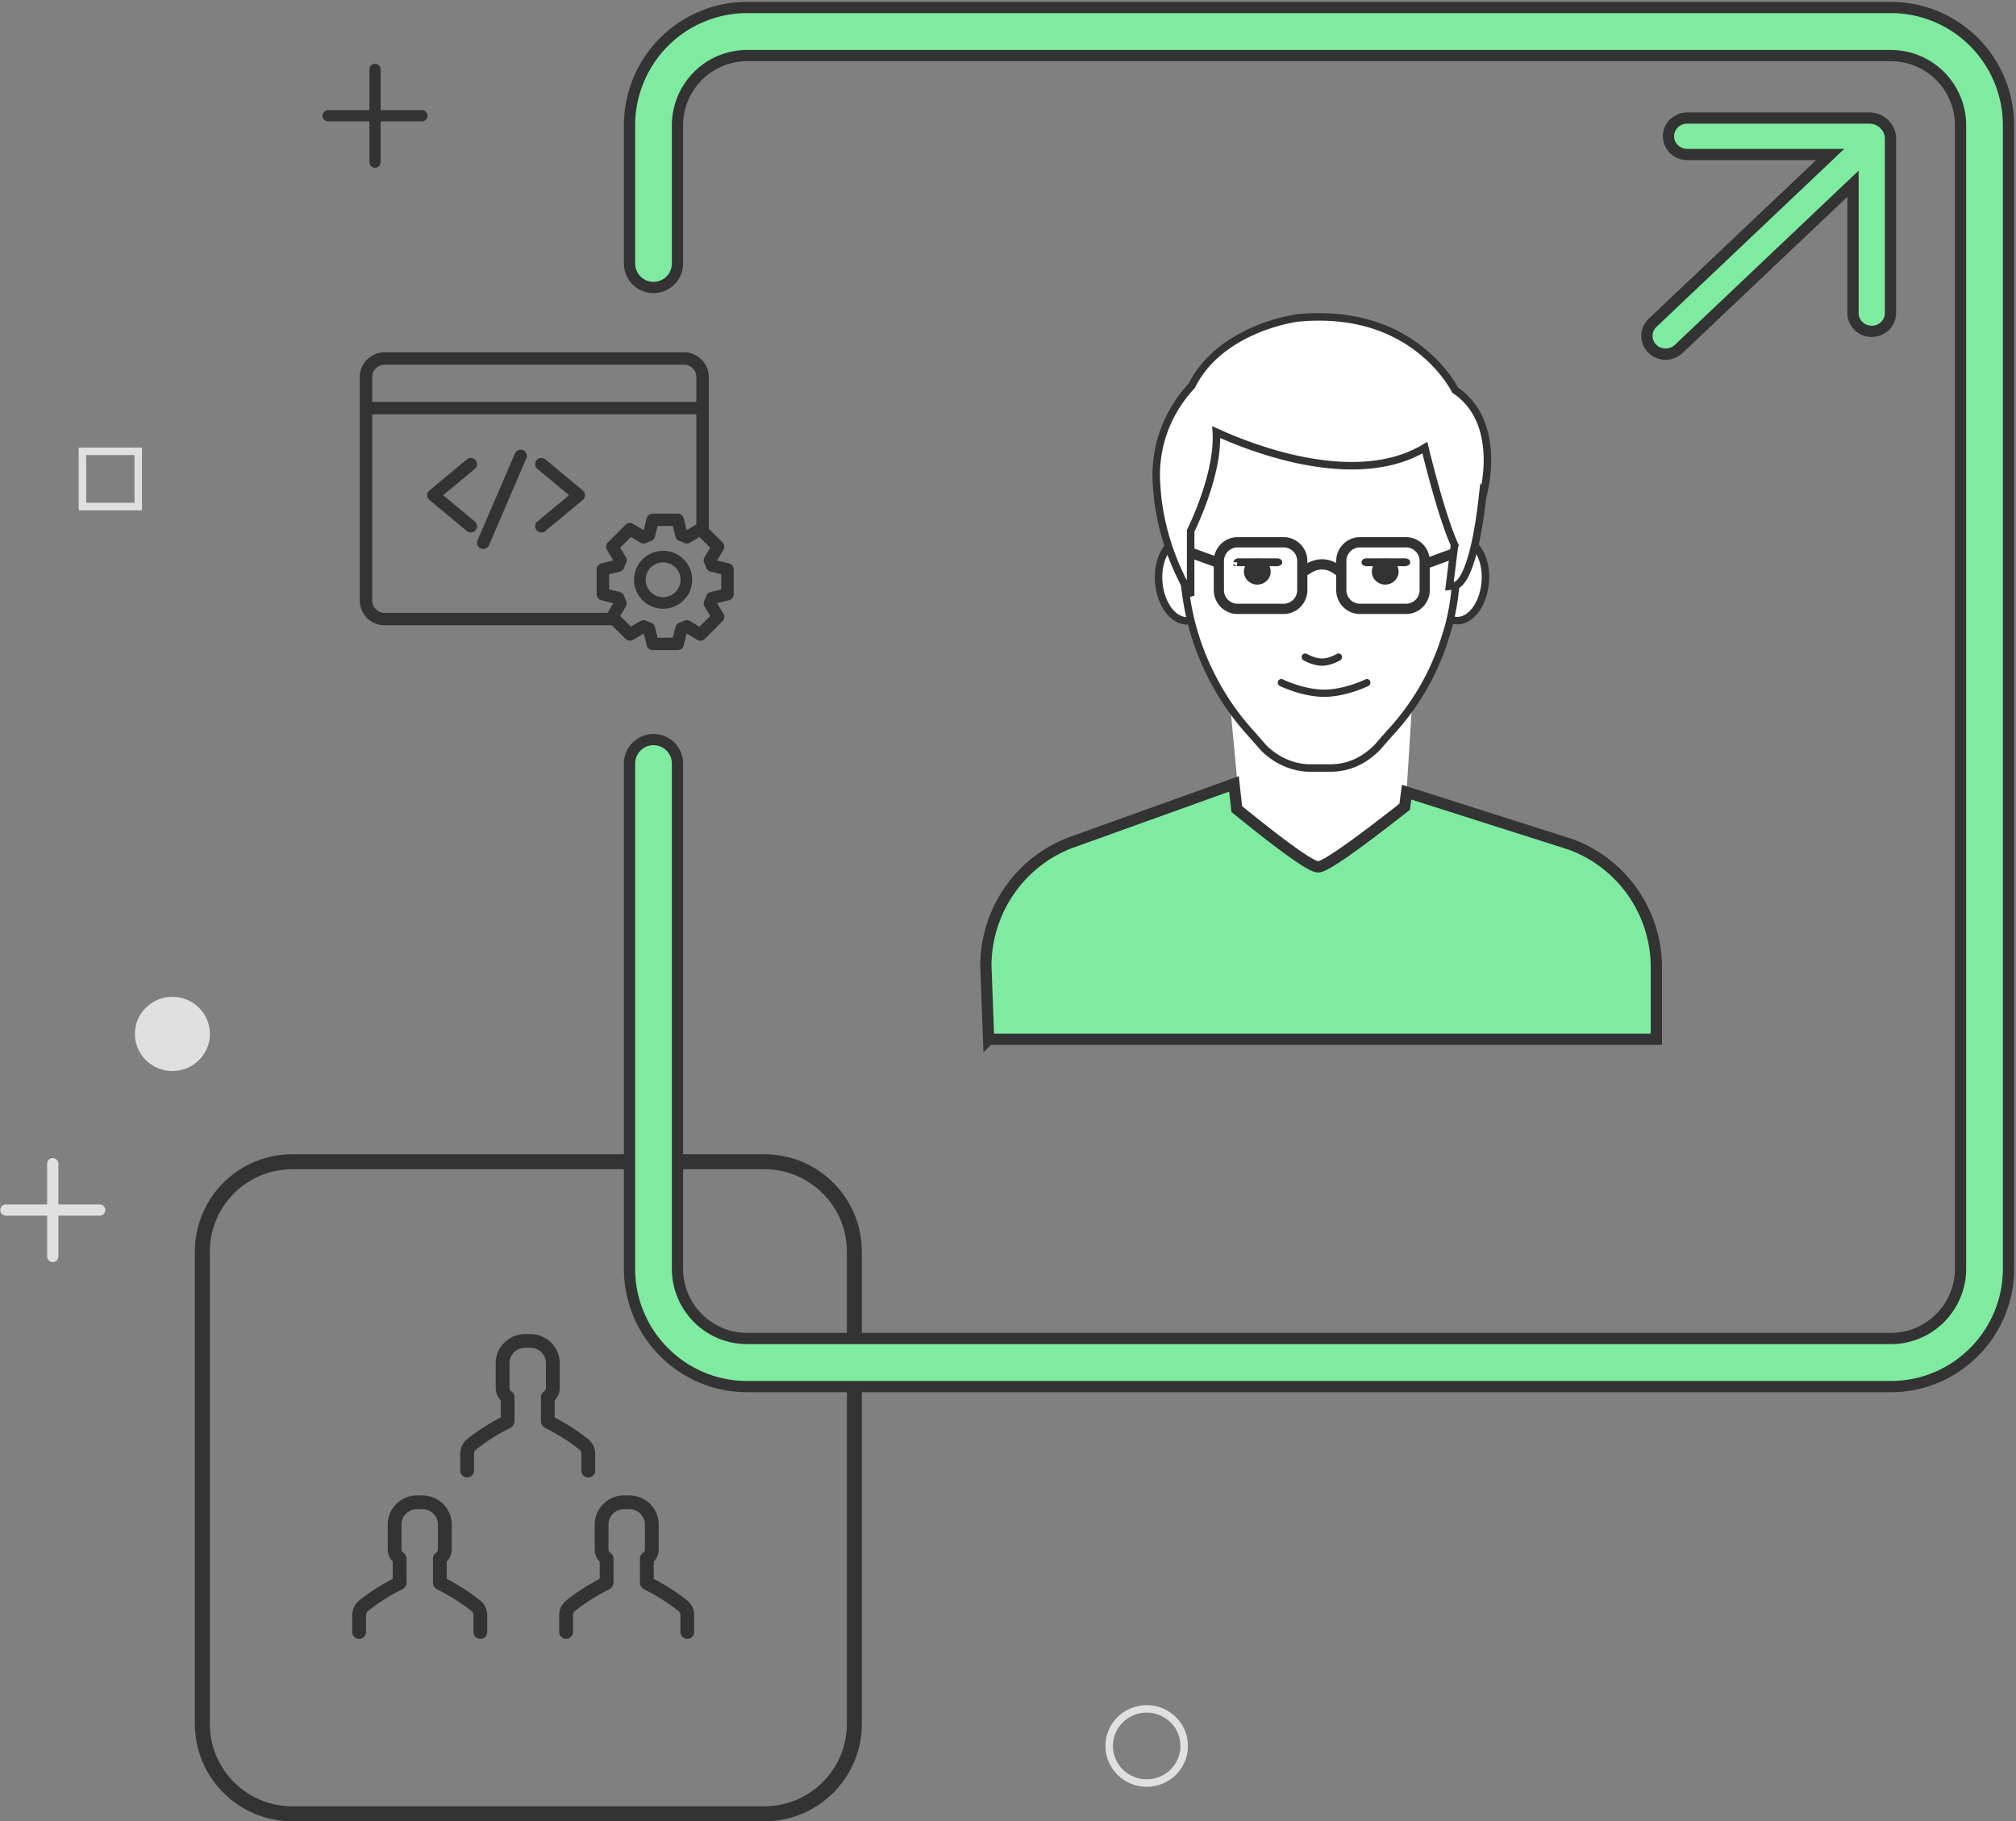 <svg width="269" height="243" fill="none" xmlns="http://www.w3.org/2000/svg"><rect width="100%" height="100%" fill="#808080" stroke="none"/><path fill-rule="evenodd" clip-rule="evenodd" d="M249.42 15.75h-24.289c-1.384 0-2.499 1.092-2.499 2.432 0 1.34 1.115 2.432 2.499 2.432h19.071l-1.365 1.294-22.309 21.147a2.39 2.39 0 00-.706 2.34c.213.85.879 1.524 1.747 1.763a2.55 2.55 0 002.452-.626l23.231-22.02v17.264c0 1.34 1.115 2.432 2.499 2.432 1.384 0 2.499-1.093 2.499-2.432v-23.27c-.002-1.518-1.264-2.754-2.83-2.756z" fill="#7FEBA1" stroke="#333" stroke-width="1.5"/><path d="M102 155H39c-6.627 0-12 5.373-12 12v63c0 6.627 5.373 12 12 12h63c6.627 0 12-5.373 12-12v-63c0-6.627-5.373-12-12-12z" stroke="#333" stroke-width="2"/><path d="M77.58 193.964v2.257c0 .507.409.912.92.912.511 0 .92-.405.92-.912v-2.257c0-.755-.334-1.465-.92-1.934-1.748-1.419-3.608-2.451-4.482-2.902v-2.294c.428-.442.67-1.032.67-1.658v-3.298c0-2.137-1.758-3.878-3.915-3.878h-.716c-2.157 0-3.915 1.741-3.915 3.878v3.298c0 .626.242 1.216.67 1.658v2.285c-.874.451-2.734 1.483-4.482 2.901a2.483 2.483 0 00-.92 1.935v2.257c0 .506.408.912.92.912.511 0 .92-.406.92-.912v-2.257a.68.68 0 01.251-.525c1.99-1.622 4.138-2.699 4.557-2.893.362-.175.595-.553.595-.949v-3.178a.912.912 0 00-.41-.755.59.59 0 01-.26-.479v-3.298c0-1.133.93-2.054 2.074-2.054h.716c1.144 0 2.074.921 2.074 2.054v3.298a.567.567 0 01-.26.479.89.89 0 00-.41.755v3.178c0 .406.232.774.595.949.41.203 2.566 1.271 4.556 2.893a.684.684 0 01.251.534zm8.214 13.225a.888.888 0 00-.409.755v3.178c0 .405.233.774.595.949.41.202 2.566 1.28 4.556 2.892a.681.681 0 01.251.525v2.257c0 .507.41.912.921.912.511 0 .92-.405.92-.912v-2.257a2.47 2.47 0 00-.92-1.934c-1.748-1.419-3.608-2.45-4.482-2.902v-2.294c.428-.442.67-1.031.67-1.658v-3.297c0-2.138-1.758-3.879-3.915-3.879h-.716c-2.157 0-3.915 1.741-3.915 3.879v3.297c0 .627.242 1.216.67 1.658v2.294c-.874.452-2.734 1.483-4.482 2.902a2.496 2.496 0 00-.92 1.934v2.257c0 .507.408.912.92.912.511 0 .92-.405.92-.912v-2.257c0-.202.093-.396.251-.525 1.99-1.621 4.138-2.699 4.557-2.892.362-.175.595-.553.595-.949v-3.178a.91.91 0 00-.41-.755.59.59 0 01-.26-.479v-3.298c0-1.133.93-2.054 2.074-2.054h.716c1.144 0 2.074.921 2.074 2.054v3.298a.567.567 0 01-.26.479zm-22.624 8.299v2.257c0 .507.41.912.92.912a.912.912 0 00.921-.912v-2.257a2.47 2.47 0 00-.92-1.934c-1.748-1.419-3.608-2.45-4.482-2.902v-2.294c.428-.442.67-1.031.67-1.658v-3.297c0-2.138-1.758-3.879-3.915-3.879h-.716c-2.158 0-3.915 1.741-3.915 3.879v3.297c0 .627.242 1.216.67 1.658v2.294c-.875.452-2.734 1.483-4.482 2.902a2.483 2.483 0 00-.921 1.934v2.257c0 .507.41.912.92.912a.912.912 0 00.921-.912v-2.257c0-.202.093-.396.251-.525 1.99-1.621 4.138-2.699 4.556-2.892a1.04 1.04 0 00.596-.949v-3.178a.91.91 0 00-.41-.755.59.59 0 01-.26-.479v-3.298c0-1.133.93-2.054 2.074-2.054h.716c1.144 0 2.073.921 2.073 2.054v3.298a.567.567 0 01-.26.479.888.888 0 00-.41.755v3.178c0 .405.233.774.596.949.41.202 2.566 1.271 4.556 2.892a.668.668 0 01.251.525z" fill="#333"/><path fill-rule="evenodd" clip-rule="evenodd" d="M99.689 1a15.669 15.669 0 00-11.094 4.608A15.758 15.758 0 0084 16.735v18.414a3.203 3.203 0 003.199 3.208 3.203 3.203 0 003.198-3.208V16.735c0-2.472.98-4.842 2.722-6.59a9.277 9.277 0 016.57-2.729H252.31c2.464 0 4.828.982 6.57 2.73a9.33 9.33 0 012.722 6.589v152.53c0 5.146-4.16 9.319-9.292 9.319H99.689c-5.132 0-9.292-4.173-9.292-9.319v-67.381a3.203 3.203 0 00-3.198-3.208A3.203 3.203 0 0084 101.884v67.381C84 177.955 91.024 185 99.689 185H252.31c8.665 0 15.689-7.045 15.689-15.735V16.735a15.76 15.76 0 00-4.595-11.127A15.666 15.666 0 00252.311 1H99.689z" fill="#7FEBA1" stroke="#333" stroke-width="1.5"/><path d="M63.351 69.575l-4.22-3.504 4.22-3.504a.826.826 0 00.107-1.166.834.834 0 00-1.172-.105l-4.987 4.14a.826.826 0 000 1.27l4.987 4.14a.835.835 0 001.171-.105.826.826 0 00-.106-1.166zm8.251 1.165a.834.834 0 001.171.106l4.988-4.14a.825.825 0 000-1.27l-4.988-4.14a.835.835 0 00-1.171.105.826.826 0 00.106 1.166l4.221 3.504-4.22 3.504a.826.826 0 00-.107 1.166zm-1.806-10.674a.834.834 0 00-1.09.435l-4.988 11.59a.828.828 0 00.764 1.155.83.83 0 00.764-.501l4.987-11.59a.828.828 0 00-.437-1.089z" fill="#333"/><path d="M97.273 75.171l-1.593-.396.844-1.4a.826.826 0 00-.125-1.012l-1.822-1.815V50.312A3.322 3.322 0 0091.252 47H51.325A3.322 3.322 0 0048 50.312v29.803a3.322 3.322 0 003.325 3.31h30.32l1.822 1.815a.836.836 0 001.016.125l1.408-.841.398 1.586a.83.83 0 00.806.627h3.326a.83.83 0 00.806-.627l.398-1.586 1.408.84a.834.834 0 001.016-.124l2.35-2.341a.827.827 0 00.126-1.012l-.845-1.4 1.593-.397a.83.83 0 00.63-.803v-3.312a.83.83 0 00-.63-.803zm-47.61-24.86a1.66 1.66 0 011.662-1.655h39.927a1.66 1.66 0 011.662 1.656v3.31H49.663v-3.31zm31.398 31.46H51.325a1.66 1.66 0 01-1.662-1.656V55.279h43.251v14.689l-1.289.77-.398-1.586a.83.83 0 00-.807-.628h-3.325a.83.83 0 00-.806.628l-.399 1.586-1.407-.84a.832.832 0 00-1.016.124l-2.35 2.341a.826.826 0 00-.126 1.012l.844 1.4-1.592.397a.83.83 0 00-.63.803v3.312c0 .38.26.711.63.803l1.592.396-.773 1.284zM96.24 78.64l-1.428.356a.831.831 0 00-.583.53 5.57 5.57 0 01-.254.62.828.828 0 00.035.788l.754 1.252-1.432 1.426-1.258-.75a.83.83 0 00-.791-.036c-.202.099-.411.18-.624.254a.828.828 0 00-.53.58l-.357 1.422h-2.028l-.357-1.422a.827.827 0 00-.53-.58 5.665 5.665 0 01-.624-.254.834.834 0 00-.791.036l-1.258.75-1.432-1.426.754-1.252a.828.828 0 00.035-.789 5.55 5.55 0 01-.254-.62.831.831 0 00-.583-.53l-1.427-.355v-2.018l1.427-.356a.831.831 0 00.583-.53 5.56 5.56 0 01.254-.62.828.828 0 00-.035-.788l-.754-1.252 1.432-1.426 1.258.75a.843.843 0 00.791.036c.203-.099.411-.18.625-.254a.828.828 0 00.529-.58l.357-1.422h2.028l.357 1.421c.068.27.266.489.53.58.213.075.422.156.624.255.252.12.55.11.791-.036l1.258-.75 1.433 1.426-.755 1.252a.828.828 0 00-.035.789c.099.2.18.407.254.619a.831.831 0 00.583.53l1.428.356v2.018z" fill="#333"/><path d="M88.48 73.492c-2.138 0-3.878 1.732-3.878 3.863 0 2.13 1.74 3.863 3.879 3.863 2.139 0 3.88-1.732 3.88-3.863 0-2.13-1.741-3.863-3.88-3.863zm0 6.181a2.325 2.325 0 01-2.327-2.318 2.325 2.325 0 012.328-2.318 2.325 2.325 0 012.328 2.318 2.325 2.325 0 01-2.328 2.318z" fill="#333"/><path clip-rule="evenodd" d="M11 60.22h7.448v7.363H11v-7.362z" stroke="#E0E0E0"/><path d="M153.006 237.898c2.765 0 5.006-2.216 5.006-4.949 0-2.733-2.241-4.949-5.006-4.949S148 230.216 148 232.949c0 2.733 2.241 4.949 5.006 4.949z" stroke="#E0E0E0"/><path d="M23.006 142.898c2.764 0 5.006-2.216 5.006-4.949 0-2.733-2.242-4.949-5.006-4.949-2.765 0-5.006 2.216-5.006 4.949 0 2.733 2.241 4.949 5.006 4.949z" fill="#E0E0E0"/><path d="M43.782 15.448H56.3M50.041 9.26v12.375" stroke="#333" stroke-width="1.5" stroke-linecap="round"/><path d="M.782 161.448H13.3m-6.259-6.188v12.375" stroke="#E0E0E0" stroke-width="1.5" stroke-linecap="round"/><path d="M164.112 93.732l3.121 33.29h19.113l2.08-33.29h-24.314z" fill="#fff"/><path d="M157.597 72.06c-1.905.167-3.239 2.711-2.979 5.683.261 2.971 2.016 5.245 3.921 5.079 1.905-.167 3.238-2.712 2.978-5.683-.26-2.972-2.015-5.246-3.92-5.079zm37.605-.019c-1.906-.167-3.661 2.107-3.921 5.079-.26 2.972 1.073 5.516 2.979 5.683 1.905.166 3.66-2.108 3.92-5.08.26-2.971-1.073-5.515-2.978-5.682z" fill="#fff" stroke="#333"/><path d="M194.385 68.797v6.1c0 1.262 0 2.526-.215 3.789-.215 2.112-.625 4.204-1.249 6.099a33.029 33.029 0 01-7.496 13.046l-1.659 1.895c-1.659 1.677-3.748 2.743-6.246 2.743h-2.714c-2.283 0-4.587-1.046-6.246-2.743l-1.659-1.895c-2.499-2.743-4.372-5.684-5.836-8.842a34.07 34.07 0 01-2.909-10.323c-.215-1.263-.215-2.526-.215-3.79v-5.881c0-1.678.625-8.21 1.035-9.889 2.089-7.796 8.745-8.427 17.08-8.427 8.335 0 15.401 5.684 17.489 13.263.625 1.5.84 3.178.84 4.855z" fill="#fff" stroke="#333"/><path d="M173.921 88.092c.163.095.433.231.776.367.522.206 1.044.34 1.546.363.053.003.106.004.159.004.548 0 1.118-.139 1.684-.37.335-.135.597-.273.754-.368a.495.495 0 00.166-.665.46.46 0 00-.642-.172 5.24 5.24 0 01-.621.302c-.465.19-.927.303-1.341.303l-.116-.003c-.388-.019-.819-.129-1.255-.301a6 6 0 01-.649-.305.46.46 0 00-.639.184.495.495 0 00.178.661zm-3.157 3.428c.026.012.073.035.14.065a17.295 17.295 0 001.707.663c1.375.452 2.752.725 4.05.727 1.335-.002 2.712-.275 4.087-.727a17.265 17.265 0 001.707-.663c.066-.03.113-.053.139-.066a.493.493 0 00.222-.646.461.461 0 00-.624-.23c-.082.04-.242.114-.468.209-.379.16-.803.321-1.259.471-1.292.424-2.58.68-3.769.682-1.223-.003-2.511-.258-3.802-.682-.456-.15-.88-.31-1.26-.471a9.815 9.815 0 01-.467-.21.461.461 0 00-.624.23.493.493 0 00.221.647zm-5.634-18.483a1.82 1.82 0 00-1.813 1.827v3.86a1.82 1.82 0 001.813 1.827h6.147a1.82 1.82 0 001.812-1.826v-3.861a1.82 1.82 0 00-1.812-1.827h-6.147zm0-1.37h6.147c1.751 0 3.171 1.432 3.171 3.197v3.86c0 1.766-1.42 3.197-3.171 3.197h-6.147c-1.752 0-3.172-1.431-3.172-3.196v-3.861c0-1.765 1.42-3.197 3.172-3.197zm16.333 1.37a1.82 1.82 0 00-1.813 1.827v3.86a1.82 1.82 0 001.813 1.827h6.147a1.82 1.82 0 001.812-1.826v-3.861a1.82 1.82 0 00-1.812-1.827h-6.147zm0-1.37h6.147c1.751 0 3.171 1.432 3.171 3.197v3.86c0 1.766-1.42 3.197-3.171 3.197h-6.147c-1.752 0-3.172-1.431-3.172-3.196v-3.861c0-1.765 1.42-3.197 3.172-3.197z" fill="#333"/><path fill-rule="evenodd" clip-rule="evenodd" d="M186.623 76.266c0 .956-.8 1.731-1.788 1.731s-1.788-.775-1.788-1.731c0-.956.8-1.73 1.788-1.73s1.788.774 1.788 1.73z" fill="#333"/><path clip-rule="evenodd" d="M182.142 75.04h5.547a.022.022 0 010-.044h-5.547a.022.022 0 010 .044z" stroke="#333"/><path fill-rule="evenodd" clip-rule="evenodd" d="M169.552 76.266c0 .956-.801 1.731-1.789 1.731-.987 0-1.787-.775-1.787-1.731 0-.956.8-1.73 1.787-1.73.988 0 1.789.774 1.789 1.73z" fill="#333"/><path clip-rule="evenodd" d="M165.07 75.04h5.548a.022.022 0 010-.044h-5.548c.013 0 .022.01.022.022a.022.022 0 01-.022.022z" stroke="#333"/><path d="M174.499 76.73c1.323-1.013 2.525-1 3.806.04l.853-1.067c-1.769-1.436-3.663-1.457-5.481-.064l.822 1.09zm16.254-.985l5.724-2.08-.462-1.289-5.723 2.08.461 1.289zm-33.628-3.369l5.724 2.08-.461 1.29-5.724-2.081.461-1.289z" fill="#333"/><path d="M131.914 138.655l-.365-9.781c0-7.362 4.587-13.895 11.243-16.422l21.862-7.863.371 3.355c6.362 5.175 9.988 7.748 10.877 7.719.918-.03 4.762-2.706 11.53-8.029l.26-1.943 21.862 6.959a17.481 17.481 0 0111.458 16.421v9.584h-89.098z" fill="#7FEBA1" stroke="#333" stroke-width="1.5"/><path d="M159.009 51.477c1.355-2.702 3.549-4.802 6.343-6.378 1.694-.956 3.506-1.66 5.318-2.154a22.863 22.863 0 011.753-.406c.321-.06.553-.097.696-.115 7.238-.696 12.867 1.198 17.045 4.787a18.72 18.72 0 013.103 3.395c.287.407.528.786.724 1.128.073.128.132.235.175.318 2.17 1.46 3.457 3.605 4.002 6.236.449 2.165.368 4.464-.036 6.66-.074.399-.153.76-.232 1.08-.048.193-.086.33-.091.318-.335 2.99-.748 5.374-1.225 7.217-.843 3.263-1.762 4.511-2.558 4.594l-.625.065.684-5.535a27.846 27.846 0 01-.831-2.073 71.885 71.885 0 01-1.249-3.863c-.5-1.687-.991-3.493-1.453-5.298a147.79 147.79 0 01-.432-1.726c-2.866 1.73-6.344 2.483-10.296 2.404-3.956-.08-8.178-.98-12.407-2.431a55.453 55.453 0 01-5.123-2.047c.064 1.08-.015 2.264-.221 3.536-.288 1.781-.814 3.674-1.509 5.602a42.328 42.328 0 01-1.594 3.833l-.099.205v8.655l-.944-1.81c-2.142-4.112-3.365-8.736-3.588-12.821-.417-4.93 1.254-9.69 4.67-13.376z" fill="#fff" stroke="#333"/></svg>